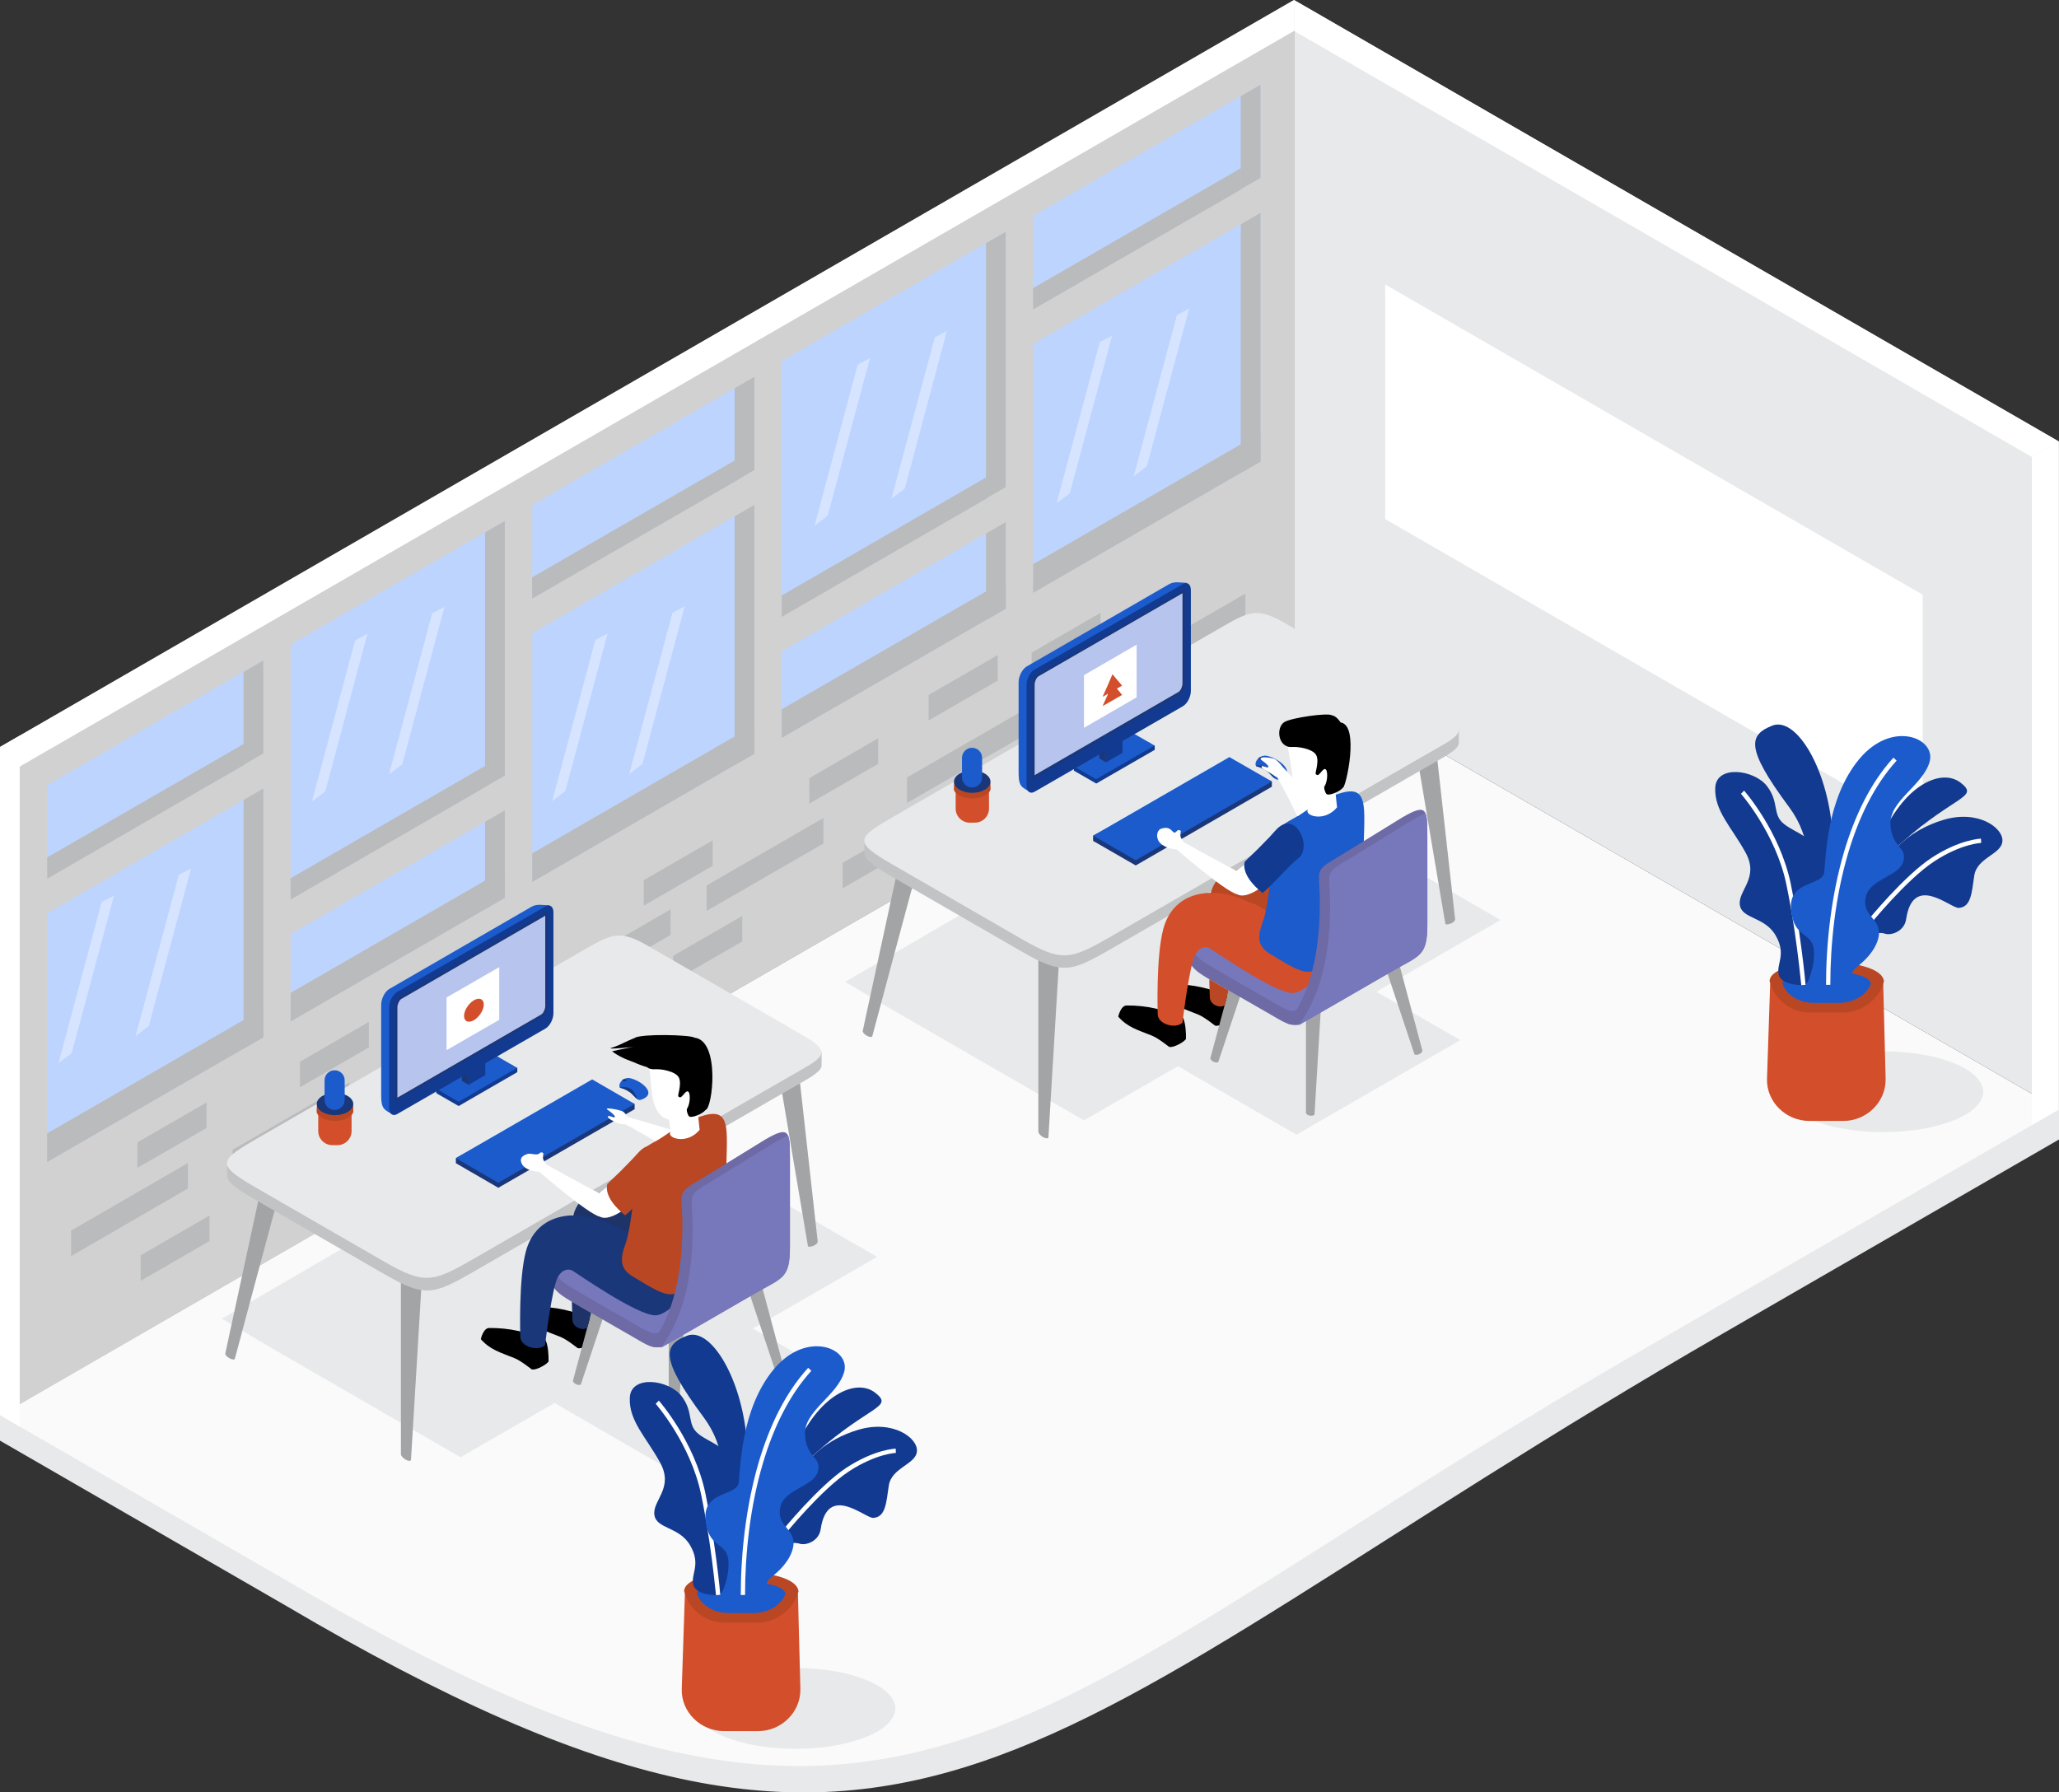 <?xml version="1.0" encoding="utf-8"?>
<!-- Generator: Adobe Illustrator 25.0.0, SVG Export Plug-In . SVG Version: 6.00 Build 0)  -->
<svg version="1.1" id="Layer_1" xmlns="http://www.w3.org/2000/svg" xmlns:xlink="http://www.w3.org/1999/xlink" x="0px" y="0px"
	 viewBox="0 0 1105.7 962.5" style="enable-background:new 0 0 1105.7 962.5;" xml:space="preserve">
<rect x="0" y="0" width="1105.7" height="962.5" fill="#333333" stroke="none"/>
<g>
	<g>
		<path style="fill-rule:evenodd;clip-rule:evenodd;fill:#E8E9EA;" d="M1105.7,595.8l-226.1-90.4L0,760l0,13.7l154.3,89.1
			c341,200.9,393.5,71.2,771.2-146.8l180.3-104.1V595.8z"/>
		<path style="fill-rule:evenodd;clip-rule:evenodd;fill:#FAFAFA;" d="M1100.1,592.6L695,358.7L0,760l168.9,97.5
			c319.5,184.5,376.7,61.7,710.6-131.1l226.1-130.5L1100.1,592.6z"/>
	</g>
	<g>
		<polygon style="fill-rule:evenodd;clip-rule:evenodd;fill:#D1D1D1;" points="694.9,0 0,401.2 1.2,759.6 694.9,358.8 		"/>
		<g>
			<polygon style="fill-rule:evenodd;clip-rule:evenodd;fill:#E8E9EA;" points="694.9,0 694.9,358.8 695,358.7 1100.1,592.6 
				1105.6,595.8 1105.6,237.1 694.9,0 			"/>
			<polygon style="fill-rule:evenodd;clip-rule:evenodd;fill:#FFFFFF;" points="1105.6,595.8 1105.6,237.1 1091.1,245.4 
				1091.1,587.4 1091.1,590 1091.1,604.2 1105.7,595.8 			"/>
			<polygon style="fill-rule:evenodd;clip-rule:evenodd;fill:#FFFFFF;" points="694.9,16.6 1091.1,245.4 1105.6,237.1 694.9,0 
				694.9,0 			"/>
			<polygon style="fill-rule:evenodd;clip-rule:evenodd;fill:#FFFFFF;" points="0,417.8 694.9,16.6 694.9,0 680.5,8.3 0,401.2 			
				"/>
			<polygon style="fill-rule:evenodd;clip-rule:evenodd;fill:#FFFFFF;" points="10.6,766.1 10.6,395.1 0,401.2 0,760 			"/>
			<polygon style="fill-rule:evenodd;clip-rule:evenodd;fill:#BDD4FF;" points="25.3,624.1 676.9,247.9 676.9,45.5 25.3,421.7 			
				"/>
			<rect x="141.4" y="336.5" style="fill-rule:evenodd;clip-rule:evenodd;fill:#D1D1D1;" width="14.7" height="246.6"/>
			<rect x="271.1" y="261.4" style="fill-rule:evenodd;clip-rule:evenodd;fill:#D1D1D1;" width="14.7" height="246.6"/>
			<rect x="405.1" y="185.9" style="fill-rule:evenodd;clip-rule:evenodd;fill:#D1D1D1;" width="14.7" height="246.6"/>
			<rect x="540.1" y="107.9" style="fill-rule:evenodd;clip-rule:evenodd;fill:#D1D1D1;" width="14.7" height="246.6"/>
			<polygon style="fill-rule:evenodd;clip-rule:evenodd;fill:#BABBBC;" points="141.4,557.1 141.4,541.7 25.3,608.7 25.3,624.1 			
				"/>
			<polygon style="fill-rule:evenodd;clip-rule:evenodd;fill:#BABBBC;" points="156.1,533.2 156.1,548.6 271.1,482.2 271.1,466.8 
							"/>
			<polygon style="fill-rule:evenodd;clip-rule:evenodd;fill:#BABBBC;" points="285.8,458.3 285.8,473.7 405.1,404.8 405.1,389.4 
							"/>
			<polygon style="fill-rule:evenodd;clip-rule:evenodd;fill:#BABBBC;" points="419.8,380.9 419.8,396.3 540.1,326.9 540.1,311.5 
							"/>
			<polygon style="fill-rule:evenodd;clip-rule:evenodd;fill:#BABBBC;" points="554.8,303 554.8,318.4 676.9,247.9 676.9,232.5 			
				"/>
			<polygon style="fill-rule:evenodd;clip-rule:evenodd;fill:#BABBBC;" points="130.8,563.2 130.8,360.9 141.4,354.7 141.4,557.1 
							"/>
			<polygon style="fill-rule:evenodd;clip-rule:evenodd;fill:#BABBBC;" points="260.5,488.2 260.5,285.9 271.1,279.8 271.1,482.1 
							"/>
			<polygon style="fill-rule:evenodd;clip-rule:evenodd;fill:#BABBBC;" points="394.5,410.9 394.5,208.5 405.1,202.4 405.1,404.8 
							"/>
			<polygon style="fill-rule:evenodd;clip-rule:evenodd;fill:#BABBBC;" points="529.5,333 529.5,130.6 540.1,124.5 540.1,326.9 			
				"/>
			<polygon style="fill-rule:evenodd;clip-rule:evenodd;fill:#BABBBC;" points="666.3,254 666.3,51.6 676.9,45.5 676.9,247.9 			"/>
			<g>
				<polygon style="fill-rule:evenodd;clip-rule:evenodd;fill:#D1D1D1;" points="20.8,474.3 149.3,400.1 149.3,418.9 21.6,492.7 
									"/>
				<polygon style="fill-rule:evenodd;clip-rule:evenodd;fill:#BABBBC;" points="25.3,460.5 131.1,399.4 131.1,410.8 25.4,471.9 
									"/>
			</g>
			<g>
				<polygon style="fill-rule:evenodd;clip-rule:evenodd;fill:#D1D1D1;" points="281.3,323.9 409.7,249.8 409.7,268.5 282,342.3 
									"/>
				<polygon style="fill-rule:evenodd;clip-rule:evenodd;fill:#BABBBC;" points="285.7,310.1 396.8,246 396.8,257.4 285.8,321.5 
									"/>
			</g>
			<g>
				<polygon style="fill-rule:evenodd;clip-rule:evenodd;fill:#D1D1D1;" points="550.9,168.3 679.4,94.1 679.4,112.9 551.6,186.6 
									"/>
				<polygon style="fill-rule:evenodd;clip-rule:evenodd;fill:#BABBBC;" points="554.7,154.8 666.4,90.3 666.4,101.8 554.8,166.2 
									"/>
			</g>
			<g>
				<polygon style="fill-rule:evenodd;clip-rule:evenodd;fill:#D1D1D1;" points="151.6,485.5 280,411.4 280,430.1 152.3,503.9 				
					"/>
				<polygon style="fill-rule:evenodd;clip-rule:evenodd;fill:#BABBBC;" points="156,471.7 261.8,410.6 261.8,422 156.1,483.1 				
					"/>
			</g>
			<g>
				<polygon style="fill-rule:evenodd;clip-rule:evenodd;fill:#D1D1D1;" points="415.4,333.6 543.9,259.4 543.9,278.2 416.1,352 
									"/>
				<polygon style="fill-rule:evenodd;clip-rule:evenodd;fill:#BABBBC;" points="419.8,319.8 530.2,256 530.2,267.5 419.8,331.3 
									"/>
			</g>
			<g>
				<polygon style="fill-rule:evenodd;clip-rule:evenodd;fill:#D6E4FF;" points="54.6,484.4 31.4,571 38.5,565.6 61.2,481 				"/>
				<polygon style="fill-rule:evenodd;clip-rule:evenodd;fill:#D6E4FF;" points="96,469.9 72.8,556.5 79.9,551 102.6,466.4 				"/>
				<polygon style="fill-rule:evenodd;clip-rule:evenodd;fill:#D6E4FF;" points="190.7,343.9 167.5,430.5 174.7,425 197.3,340.4 
									"/>
				<polygon style="fill-rule:evenodd;clip-rule:evenodd;fill:#D6E4FF;" points="232.1,329.3 208.9,415.9 216,410.5 238.7,325.9 
									"/>
				<polygon style="fill-rule:evenodd;clip-rule:evenodd;fill:#D6E4FF;" points="319.7,343.7 296.5,430.3 303.6,424.8 326.3,340.2 
									"/>
				<polygon style="fill-rule:evenodd;clip-rule:evenodd;fill:#D6E4FF;" points="361.1,329.1 337.9,415.7 345,410.3 367.7,325.6 
									"/>
				<polygon style="fill-rule:evenodd;clip-rule:evenodd;fill:#D6E4FF;" points="460.6,195.8 437.4,282.4 444.5,276.9 467.2,192.3 
									"/>
				<polygon style="fill-rule:evenodd;clip-rule:evenodd;fill:#D6E4FF;" points="502,181.2 478.7,267.8 485.9,262.4 508.5,177.7 
									"/>
				<polygon style="fill-rule:evenodd;clip-rule:evenodd;fill:#D6E4FF;" points="590.6,183.7 567.4,270.3 574.5,264.9 597.2,180.3 
									"/>
				<polygon style="fill-rule:evenodd;clip-rule:evenodd;fill:#D6E4FF;" points="632,169.2 608.8,255.8 615.9,250.3 638.6,165.7 
									"/>
			</g>
			<polygon style="fill-rule:evenodd;clip-rule:evenodd;fill:#BABBBC;" points="379.5,489.2 442.2,453 442.2,439.3 379.5,475.5 			
				"/>
			<polygon style="fill-rule:evenodd;clip-rule:evenodd;fill:#BABBBC;" points="434.6,431.6 471.6,410.2 471.6,396.5 434.6,417.9 
							"/>
			<polygon style="fill-rule:evenodd;clip-rule:evenodd;fill:#BABBBC;" points="487.1,431.2 549.9,395 549.9,381.3 487.1,417.5 			
				"/>
			<polygon style="fill-rule:evenodd;clip-rule:evenodd;fill:#BABBBC;" points="554,364.2 591,342.8 591,329.1 554,350.5 			"/>
			<polygon style="fill-rule:evenodd;clip-rule:evenodd;fill:#BABBBC;" points="606.1,368.7 668.8,332.5 668.8,318.8 606.1,355 			
				"/>
			<polygon style="fill-rule:evenodd;clip-rule:evenodd;fill:#BABBBC;" points="452.5,477.1 489.5,455.7 489.5,442 452.5,463.4 			
				"/>
			<polygon style="fill-rule:evenodd;clip-rule:evenodd;fill:#BABBBC;" points="297.4,538.3 360.1,502.1 360.1,488.4 297.4,524.6 
							"/>
			<polygon style="fill-rule:evenodd;clip-rule:evenodd;fill:#BABBBC;" points="345.7,486.4 382.7,465 382.7,451.3 345.7,472.7 			
				"/>
			<polygon style="fill-rule:evenodd;clip-rule:evenodd;fill:#BABBBC;" points="361.5,527 398.6,505.6 398.6,491.9 361.5,513.3 			
				"/>
			<polygon style="fill-rule:evenodd;clip-rule:evenodd;fill:#417FF2;" points="213,587.9 275.7,551.7 275.7,538 213,574.3 			"/>
			<polygon style="fill-rule:evenodd;clip-rule:evenodd;fill:#417FF2;" points="256.9,532.6 293.9,511.2 293.9,497.5 256.9,518.9 
							"/>
			<polygon style="fill-rule:evenodd;clip-rule:evenodd;fill:#417FF2;" points="277.4,579.3 314.5,557.9 314.5,544.2 277.4,565.6 
							"/>
			<polygon style="fill-rule:evenodd;clip-rule:evenodd;fill:#BABBBC;" points="161.1,583.9 198.1,562.5 198.1,548.8 161.1,570.2 
							"/>
			<polygon style="fill-rule:evenodd;clip-rule:evenodd;fill:#417FF2;" points="171.3,635.8 208.4,614.4 208.4,600.7 171.3,622.1 
							"/>
			<polygon style="fill-rule:evenodd;clip-rule:evenodd;fill:#BABBBC;" points="124.9,631.2 187.6,595 187.6,581.3 124.9,617.5 			
				"/>
			<polygon style="fill-rule:evenodd;clip-rule:evenodd;fill:#BABBBC;" points="38.2,674.6 100.9,638.3 100.9,624.6 38.2,660.9 			
				"/>
			<polygon style="fill-rule:evenodd;clip-rule:evenodd;fill:#BABBBC;" points="73.8,627.2 110.9,605.8 110.9,592.1 73.8,613.5 			
				"/>
			<polygon style="fill-rule:evenodd;clip-rule:evenodd;fill:#BABBBC;" points="75.5,687.9 112.5,666.5 112.5,652.8 75.5,674.2 			
				"/>
			<polygon style="fill-rule:evenodd;clip-rule:evenodd;fill:#FFFFFF;" points="1032.5,319.4 743.9,152.8 743.9,278.8 1032.5,445.4 
							"/>
			<polygon style="fill-rule:evenodd;clip-rule:evenodd;fill:#BABBBC;" points="498.7,386.9 535.8,365.5 535.8,351.8 498.7,373.2 
							"/>
		</g>
	</g>
	<path style="fill-rule:evenodd;clip-rule:evenodd;fill:#E8E9EA;" d="M1011.4,608c29.5,0,53.6-9.7,53.6-21.7
		c0-11.9-24.1-21.7-53.6-21.7c-29.5,0-53.6,9.7-53.6,21.7C957.8,598.3,981.8,608,1011.4,608z"/>
	<g>
		<path style="fill-rule:evenodd;clip-rule:evenodd;fill:#D34E2A;" d="M950.6,528.2h60.7l1.3,51.1c0.3,12.5-10.2,22.7-22.7,22.7
			h-18.3c-12.5,0-23.1-10.2-22.7-22.7L950.6,528.2z"/>
		<path style="fill-rule:evenodd;clip-rule:evenodd;fill:#BA4723;" d="M950.3,527c-0.1-13.1,59.8-14.3,61.4,0
			c-2.4,9.6-11.8,16.8-22.1,16.8h-17.8C961.4,543.7,952.7,536.6,950.3,527z"/>
		<path style="fill-rule:evenodd;clip-rule:evenodd;fill:#113A90;" d="M1015.2,482c0,0-22.1-4.5,6.4-29.8
			c28.6-25.3,41.5-23.9,31.2-31.9c-10.3-7.9-30.8,1.1-43.3,31.3C997,481.9,1007.3,487.7,1015.2,482z"/>
		<path style="fill-rule:evenodd;clip-rule:evenodd;fill:#113A90;" d="M959.5,507.9c0,0,25.5-41.9,1.3-74.4
			c-24.2-32.5-21.2-38.9-9.1-43.8c12.1-4.8,28.2,20.1,31.9,52.6C987.4,474.9,965.5,515.6,959.5,507.9z"/>
		<path style="fill-rule:evenodd;clip-rule:evenodd;fill:#113A90;" d="M1016.9,457.2c0,0,8.1-11.3,26.8-16.9
			c18.7-5.6,32.2,4.4,31.6,11.5c-0.5,7.1-13.6,8.7-15.1,18.4c-1.4,9.7-1.8,16.9-8.3,17.4c-4.4,0.3-24.6-18.9-28.3,6.1
			c-1,6.6-8.1,8.9-11.5,7.7c-3.4-1.2-15.2,0.8-15.2,0.8s-6.4-24.1,3-34.1C1009.4,457.9,1016.9,457.2,1016.9,457.2z"/>
		<path style="fill-rule:evenodd;clip-rule:evenodd;fill:#1B5BCC;" d="M957.2,528.2c-0.1-8.1,46.3-8.9,47.5,0
			c-1.9,5.9-9.1,10.4-17.1,10.4h-13.8C965.8,538.6,959.1,534.1,957.2,528.2z"/>
		<path style="fill-rule:evenodd;clip-rule:evenodd;fill:#113A90;" d="M969.2,529.1c0,0-12.1,0.5-13.9-5.3
			c-1.8-5.8,4.3-10.9-1.7-21.3c-5.9-10.4-18.3-8.8-19.3-16.6c-1-7.8,10.6-14.3,3.1-28c-7.5-13.7-16.8-22.3-16.3-34.8
			c0.5-12.5,21-9.8,27.8-0.9c6.8,8.9,2.6,15.2,9.2,20.4c6.6,5.1,16,6.8,17.4,16C976.9,467.8,985.6,513.2,969.2,529.1z"/>
		<path style="fill-rule:evenodd;clip-rule:evenodd;fill:#FFFFFF;" d="M936.6,424.6c0.1,0.1,19.1,21.7,25,49.8
			c1.8,8.8,3.3,17.7,4.5,25.8c1.9,12.9,3.1,23.8,3.5,28.7l-2.3,0.2c-0.5-4.8-1.6-15.6-3.5-28.5c-1.2-8.1-2.7-16.9-4.5-25.6
			c-5.7-27.4-24.4-48.7-24.4-48.7L936.6,424.6z"/>
		<path style="fill-rule:evenodd;clip-rule:evenodd;fill:#FFFFFF;" d="M1002.7,494.7c0.1-0.1,19.6-24.2,34.7-34.1
			c15.2-9.9,26.3-10.2,26.4-10.2l0.1,2.3c0,0-10.5,0.3-25.2,9.9c-14.8,9.7-34.1,33.5-34.2,33.6L1002.7,494.7z"/>
		<path style="fill-rule:evenodd;clip-rule:evenodd;fill:#1B5BCC;" d="M970,528.9c0,0,5-9.4,4-19c-1.1-9.6-10.8-5.8-12.2-21.5
			c-1.4-15.7,16.8-12.4,17.8-19.9c0.9-7.5,1.1-39.5,18.8-60.8c17.7-21.3,41.5-11.3,37.8,1.5c-3.7,12.8-21.8,20.9-21,33.7
			c0.8,12.8,9.1,11.7,6.9,19.7c-2.1,8-17.5,9.3-20,18.6c-2.4,9.3,5.3,11.5,6.7,17.5c1.4,6-3.4,13.5-8.7,18.1
			c-5.3,4.6-6.3,4.9-4.7,8.4c1.6,3.5,1.9,3.7,1.9,3.7L970,528.9z"/>
		<path style="fill-rule:evenodd;clip-rule:evenodd;fill:#FFFFFF;" d="M1018.5,408.5c-12,13.2-20.4,30.7-26,49.6
			c-7,23.5-9.6,49.1-9.6,70.8h-2.3c0-21.9,2.7-47.7,9.7-71.5c5.7-19.2,14.2-37.1,26.5-50.5L1018.5,408.5z"/>
	</g>
	<polygon style="fill-rule:evenodd;clip-rule:evenodd;fill:#E8E9EA;" points="480.4,543 582.1,601.7 632.6,572.6 696.2,609.4 
		784.2,558.6 739.1,532.6 805.8,494.1 657.8,408.6 453.9,527.3 	"/>
	<g>
		<g>
			<polygon style="fill-rule:evenodd;clip-rule:evenodd;fill:#417FF2;" points="565.4,421.2 602.4,399.8 602.4,386.1 565.4,407.5 
							"/>
			<g>
				<path style="fill-rule:evenodd;clip-rule:evenodd;fill:#A3A4A5;" d="M760.8,405c5.1,30.4,10.2,60.8,15.4,91.3
					c0.9,0.6,5.2-0.6,5.2-2.7l-12.4-111.3L760.8,405z"/>
				<path style="fill-rule:evenodd;clip-rule:evenodd;fill:#A3A4A5;" d="M468.4,556.6c-0.9,1.2-5.4-1.3-5.1-3l19.5-90.2l9.8,3
					C484.5,496.5,476.4,526.6,468.4,556.6z"/>
				<path style="fill-rule:evenodd;clip-rule:evenodd;fill:#A3A4A5;" d="M557.6,506.7c0,33.7,0,67.5,0,101.2c0.4,2,4.3,4.3,5.4,3.1
					l5.9-98.2l-7.2-4.3L557.6,506.7z"/>
				<path style="fill-rule:evenodd;clip-rule:evenodd;fill:#C2C3C4;" d="M481,444.6l176.8-102.1c13.7-7.9,18.3-9.2,32.3-1.1l84,48.5
					c1.5,0.9,2.8,1.7,4,2.5l5.3-0.8v6.8c0.1,0.6-0.1,1-0.2,1.6c-1.3,3.3-7.7,6.5-17.1,11.9L597,509.4c-22.2,12.8-26.5,14.3-48.9,1.3
					l-68.8-39.7c-9.3-5.4-14.2-8.8-15-11.9h0v0c-0.3-1.2,0-6,0-7.6h5.4C472.4,449.6,476.2,447.4,481,444.6z"/>
				<path style="fill-rule:evenodd;clip-rule:evenodd;fill:#E8E9EA;" d="M481,437.9l176.8-102.1c13.7-7.9,18.3-9.2,32.3-1.1l84,48.5
					c16.5,9.5,9.3,11.9-8.1,21.9L597,502.7c-22.2,12.8-26.5,14.3-48.9,1.3l-68.8-39.7C458,452,459.7,450.1,481,437.9z"/>
			</g>
			<g>
				<polygon style="fill-rule:evenodd;clip-rule:evenodd;fill:#1A377A;" points="587,448.8 660.2,409.3 683,419.7 683,422.5 
					609.9,464.8 587,451.6 				"/>
				<polygon style="fill-rule:evenodd;clip-rule:evenodd;fill:#1B5BCC;" points="588.8,447.8 660.2,406.6 683,419.7 609.9,462 
					587,448.8 				"/>
			</g>
			<g>
				<path style="fill-rule:evenodd;clip-rule:evenodd;" d="M660,535.2c1.4,3.1,1.6,7.7,1.6,11.2c-0.1,1.2-6.6,5.2-9.1,4.4
					c-0.2-0.1-5.7-4.6-9.2-6c-7.4-3-13-4.4-18.1-10.2c0,0,1.3-6,4.5-6C640.6,528.5,650.4,530.9,660,535.2z"/>
			</g>
			<path style="fill-rule:evenodd;clip-rule:evenodd;fill:#BA4723;" d="M694.2,480.5c-8-11.9-38.3-22.6-44-1
				c-1.4,5.1-4.9,19.9-5.7,29.6l15.9,10.1c1.6-9.7,3.2-18.2,4.5-20.4c3.2-5.6,17.4,2.6,17.4,2.6S679.5,485.1,694.2,480.5z"/>
			<g>
				<path style="fill-rule:evenodd;clip-rule:evenodd;" d="M635.3,546.6c1.4,3.1,1.6,7.7,1.6,11.2c-0.1,1.2-6.6,5.2-9.1,4.4
					c-0.2-0.1-5.7-4.6-9.2-6c-7.4-3-13-4.4-18.1-10.2c0,0,1.3-6,4.5-6C615.9,539.9,625.7,542.3,635.3,546.6z"/>
			</g>
			<path style="fill-rule:evenodd;clip-rule:evenodd;fill:#A3A4A5;" d="M671.5,488.1c-7.4,27.8-14,52.4-21.5,80.1
				c-0.1,1.7,3,2.9,4.2,2.2l26.5-79.5l-7.3,5.8L671.5,488.1z"/>
			<path style="fill-rule:evenodd;clip-rule:evenodd;fill:#A3A4A5;" d="M741.1,479.3c7.4,27.8,15.3,57.1,22.7,84.8
				c0.1,1.7-3,2.9-4.2,2.2l-26.5-79.5l5-5.1L741.1,479.3z"/>
			<path style="fill-rule:evenodd;clip-rule:evenodd;fill:#A3A4A5;" d="M701.3,509.8c0,28.7,0,59.1,0,87.8c0.3,1.7,3.7,2.1,4.6,1
				l5-83.6l-6.1-3.7L701.3,509.8z"/>
			<path style="fill-rule:evenodd;clip-rule:evenodd;fill:#6D6AA5;" d="M681.7,544.5L657,530.3c-17.2-9.9-25.7-13.5-7.5-24
				l66.4-38.3l-1.1,32.8l-6.3,5.5c-0.5,8.8-2,20.6-5.6,31C696.8,554.6,694.5,551.9,681.7,544.5z"/>
			<path style="fill-rule:evenodd;clip-rule:evenodd;fill:#7777BC;" d="M641.5,512c1.6-1.7,4.3-3.6,8-5.8l66.4-38.3l-0.9,27.3
				l-5.1,4.4c-0.1,1.8-0.3,3.7-0.5,5.7l-1,0.9c-0.3,5.1-0.9,11.2-2.1,17.4c-0.6,2.4-1.3,4.7-2.1,7c-6.1,17.4-8.4,14.7-21.2,7.3
				l-24.7-14.2C649.9,518.8,643.5,515.4,641.5,512z"/>
			<path style="fill-rule:evenodd;clip-rule:evenodd;fill:#D34E2A;" d="M721.1,508c0,0-17.1,25.3-26.9,25.3
				c-9.8,0-41.7-22.3-44.8-24.2c-3.2-1.8,4.5-15.3,6.8-19.2c2.3-3.9,9.3-9.4,20.1-3.1C687.1,493,703.4,503.5,721.1,508z"/>
			<path style="fill-rule:evenodd;clip-rule:evenodd;fill:#D34E2A;" d="M670.5,484.4c-17.3-8.6-40-7.1-45.8,14.5
				c-4,14.8-3,45.8-3,45.8c0.1,5.6,9.9,8,13.3,4.5c0,0,3.7-31,6.9-36.6c3.2-5.6,7.4-3.6,7.4-3.6S655.8,489,670.5,484.4z"/>
			<path style="fill-rule:evenodd;clip-rule:evenodd;fill:#FFFFFF;" d="M668.7,464c0,0-4,3.4-4.8,3.5c-0.8,0.1-27.7-15-28.1-15.1
				l0,0c0,0-1.8-2.2-1.9-3.4c-0.1-1.3,0.2-2.1,0.2-2.5c0-0.5-1.2-1.2-2.1-0.2c-2.6,3.1-2-3.5-8.6-1.2c-1.1,0.4-2.7,2.4-1.7,5.5
				c1,3.3,5.6,5.3,10.2,5.6c0,0,26,22.6,32.5,24.1c4.4,2.5,12.1-3.2,12.1-3.2S670.4,473.2,668.7,464z"/>
			<path style="fill-rule:evenodd;clip-rule:evenodd;fill:#1B5BCC;" d="M684.1,454.7c-1,12.4-3.3,33-5.7,39.5
				c-3.1,8.6-3.7,13.9,4.3,18.5c8,4.6,17.5,11.6,23,8.4c1-0.6,19.4-3,20.6-6.7c4.1-12.8,5.8-46.5,6.3-70.7
				c0.4-17.4-1.1-23.6-21-14.5c-7.6,3.5-11.8,7.7-18.3,11.1C684.9,444.8,684.6,448.4,684.1,454.7z"/>
			<path style="fill-rule:evenodd;clip-rule:evenodd;fill:#113A90;" d="M681.8,449.5c-4.8,5-7.2,7.4-13.4,13.3
				c-1.5,6.4,4.8,13,9.6,16.8c6.9-5.8,12.1-12.8,19-18.5c7-5.1,1-20.8-7.1-18.6C686.6,443.5,684.7,446.4,681.8,449.5z"/>
			<g>
				<path style="fill-rule:evenodd;clip-rule:evenodd;fill:#6D6AA5;" d="M766.5,496.4v-46.3c0-15.6,0-18.9-13.3-11.2l-35.4,21.8
					c-11.9,6.9-9.4,6.6-9.1,20.6c0.4,21.3-2.3,43-12,60.4c-0.8,1.4-3.2,2.3-8.4-0.8c-1.4-0.8,4.2,7.5,3.2,8.8c2.4,1,4.6,0.9,6.3,0.6
					c18.6-10.7,31.3-18,49.9-28.8C762.6,513,766.5,513.5,766.5,496.4z"/>
				<path style="fill-rule:evenodd;clip-rule:evenodd;fill:#7777BC;" d="M766.5,496.4v-46.3c0-6.6,0-11.1-1-13.3
					c-1.7,0.6-4,1.8-6.8,3.4L723.3,462c-11.9,6.9-9.4,6.6-9.1,20.6c0.5,24.4-3.2,49.5-16.7,67.8l0.4-0.1
					c18.6-10.7,31.3-18,49.9-28.8C762.6,513,766.5,513.5,766.5,496.4z"/>
			</g>
			<path style="fill-rule:evenodd;clip-rule:evenodd;fill:#BA4723;" d="M649.7,536c0.5,3.8,5.6,5.7,8,3.8l2.1-7.9l-10.4-6
				C649.4,529.2,649.6,532.6,649.7,536z"/>
			<g>
				<path style="fill-rule:evenodd;clip-rule:evenodd;fill:#1B5BCC;" d="M674.5,411.4c0.2,0.3,1.2,0,4.7,2c2.1,1.2,3,2.5,4.2,3.7
					c1.9,1.8,2.6,2.1,5.3,0.7c6.7-3.5-1.7-10.3-8-11.8C676.2,404.9,673.3,409.5,674.5,411.4z"/>
				<path style="fill-rule:evenodd;clip-rule:evenodd;fill:#1A377A;" d="M674.5,411.4c0.2,0.3,1.2,0,4.7,2c2.9,1.7,4,3.9,5.5,4.7
					c-2.3-6.4-5-7.3-10.2-6.9C674.5,411.3,674.5,411.4,674.5,411.4z"/>
				<path style="fill-rule:evenodd;clip-rule:evenodd;fill:#1A377A;" d="M677.1,407.9c0.7,0,1.2-0.3,1.2-0.6c0-0.3-0.5-0.6-1.2-0.6
					c-0.7,0-1.2,0.3-1.2,0.6C675.9,407.6,676.5,407.9,677.1,407.9z"/>
			</g>
			<g>
				<g>
					<path style="fill-rule:evenodd;clip-rule:evenodd;fill:#113A90;" d="M608.1,396.2l-0.9-0.8l10.1,3.5l2,1.5l0.8-0.1v2.4
						l-31.4,18.1l-12-6.9v-2.4c0,0,4.4-0.1,4.5-0.6c0-0.2-0.4-0.7-1-1.1l9.3-3.3L608.1,396.2z"/>
					<polygon style="fill-rule:evenodd;clip-rule:evenodd;fill:#1B5BCC;" points="608,393.5 620,400.4 588.6,418.5 576.6,411.6 
											"/>
					<g>
						<polygon style="fill-rule:evenodd;clip-rule:evenodd;fill:#113A90;" points="593.9,409.4 602.8,404.3 602.8,390.8 
							593.9,395.9 						"/>
						<polygon style="fill-rule:evenodd;clip-rule:evenodd;fill:#1A377A;" points="590.3,407.3 590.3,394.6 593.9,396.7 
							593.9,409.4 						"/>
					</g>
				</g>
				<g>
					<path style="fill-rule:evenodd;clip-rule:evenodd;fill:#1B5BCC;" d="M551.4,357.9l76.3-44.1c3-1.7,5.8-0.9,9.2-0.8
						c2.4,0.1-2.6,6.5-2.6,6.5l0.9,49.9c0.1,3.1-1.9,6.8-4.3,8.2c-25.4,14.6-50.8,29.3-76.1,44l3.8-1.6c-1-0.6-4.7,5.8-5.7,5.2
						c-0.7-0.4-1.5-0.9-2.2-1.3c-2.6-1.6-3.7-2.7-3.7-8.9v-48.8C547.1,363,549,359.3,551.4,357.9z"/>
					<path style="fill-rule:evenodd;clip-rule:evenodd;fill:#113A90;" d="M555.6,359.6l79.6-45.9c2.4-1.4,4.3,0.1,4.3,3.2v54.2
						c0,3.1-1.9,6.8-4.3,8.2l-79.6,45.9c-2.4,1.4-4.3-0.1-4.3-3.2v-54.2C551.3,364.6,553.2,360.9,555.6,359.6z"/>
					<path style="fill-rule:evenodd;clip-rule:evenodd;fill:#1A377A;" d="M554.4,418.5l79.2-45.7c1.6-0.9,2.7-3.7,2.7-5.5v-50.4
						c0-0.1,0-0.2,0-0.3l-79.2,45.7c-1.6,0.9-2.7,3.7-2.7,5.5v50.4C554.4,418.2,554.4,418.3,554.4,418.5z"/>
					<path style="fill-rule:evenodd;clip-rule:evenodd;fill:#B6C4EE;" d="M555.6,416.3l77.3-44.7c1.2-0.7,2.1-3.1,2.1-4.4v-48.6
						l-77.3,44.6c-1.2,0.7-2.1,3.1-2.1,4.4V416.3z"/>
				</g>
			</g>
			<g>
				<g>
					<path style="fill-rule:evenodd;clip-rule:evenodd;fill:#D34E2A;" d="M520.7,414.3h2.9c4.1,0,7.5,3.4,7.5,7.5v12.5
						c0,4.1-3.4,7.5-7.5,7.5h-2.9c-4.1,0-7.5-3.4-7.5-7.5v-12.5C513.1,417.7,516.5,414.3,520.7,414.3z"/>
					<path style="fill-rule:evenodd;clip-rule:evenodd;fill:#BA4723;" d="M531.7,420.1c0.1,0.6,0.2,1.2,0.2,1.8
						c0,1.6,0.3,2.4-0.8,3.6c-1.8,2-5.2,3.3-9,3.3c-3.9,0-7.3-1.3-9.1-3.3c-1.1-1.2-0.7-2-0.7-3.6c0-0.6,0.1-1.2,0.2-1.8
						c1.5-2.4,5.2-4,9.6-4C526.5,416.1,530.2,417.8,531.7,420.1z"/>
					<path style="fill-rule:evenodd;clip-rule:evenodd;fill:#1A377A;" d="M522.1,425.8c5.4,0,9.8-2.7,9.8-6c0-3.3-4.4-6-9.8-6
						c-5.4,0-9.8,2.7-9.8,6C512.3,423.1,516.7,425.8,522.1,425.8z"/>
					<path style="fill-rule:evenodd;clip-rule:evenodd;fill:#1B5BCC;" d="M522,401.6L522,401.6c3,0,5.4,2.4,5.4,5.4v10.5
						c0,3-2.4,5.4-5.4,5.4h0c-3,0-5.4-2.4-5.4-5.4v-10.5C516.6,404.1,519,401.6,522,401.6z"/>
				</g>
			</g>
			<path style="fill-rule:evenodd;clip-rule:evenodd;fill:#FFFFFF;" d="M684.4,407.6c1.5,0.5,4.5,4.4,4.5,4.4l15.5,16.7l9.6,0
				l-11.6,5.9l-5.6,3.8c0,0-10.4-21-11.2-21.1c-0.8-0.1-1.5-1.1-4.7-2.8c-3.2-1.7-3.6-2.2-3.4-2.9c0.2-0.7,2.8,0.8,3.5,0.5
				c0.6-0.3-0.4-1.7-3.3-3.7C674.6,406.3,681.3,406.4,684.4,407.6z"/>
			<g>
				<path style="fill-rule:evenodd;clip-rule:evenodd;fill:#FFFFFF;" d="M717.2,425.9l0.8,7.7c-6.3,7.5-15.5,4.9-15.9,2.3
					c0.4-3.4-0.9-7.3-0.5-10.8C706.9,425.4,712,425.6,717.2,425.9z"/>
				<g>
					<path style="fill-rule:evenodd;clip-rule:evenodd;fill:#FFFFFF;" d="M696.5,426.4c-2.6-1.8-3-22-6.5-29.9
						c0.1-2.9,20.7-6.4,25.9,0.1c5.2,6.6,5.6,23.6,1.3,29.3C715.8,427.9,702.8,430.8,696.5,426.4z"/>
					<path style="fill-rule:evenodd;clip-rule:evenodd;" d="M689.7,400c-3.7-2.8-3.6-9.9,0-12.2c3.6-2.3,23.6-5.2,25.6-3.6
						c2.5,0.3,4.6,3.8,4.6,3.8c10.3,1.4,2.9,34.7,1.3,35c-1.7,2.2-7.7,4.6-8.9,3.4c-0.6-0.6-1.6-3.3-1-4.2c1.8-2.7,1.9-9.1,0.2-9.2
						c-0.6,0-1.3,0.7-2.1,1.7c-1.5,1.8-1.9,1.7-2.5,1.3c-0.5-0.3-0.6-0.3,0.1-3.4c0.5-2.5,0.8-5.2-0.2-7.1c-1-1.8-3.6-2.9-6.2-3.6
						C693.6,400.2,692.8,402.3,689.7,400z"/>
				</g>
			</g>
		</g>
		<g>
			<polygon style="fill-rule:evenodd;clip-rule:evenodd;fill:#FFFFFF;" points="582.1,362.6 610.4,346.2 610.4,374.5 582.1,390.9 
							"/>
		</g>
		<polygon style="fill-rule:evenodd;clip-rule:evenodd;fill:#D34E2A;" points="597.4,362.1 600,365.2 602.6,368.2 599.8,369.8 
			600,370.1 602.6,373.2 597.4,376.2 592.1,379.2 594.8,373.2 595,372.6 592.1,374.2 594.8,368.2 		"/>
	</g>
	<polygon style="fill-rule:evenodd;clip-rule:evenodd;fill:#E8E9EA;" points="145.7,723.9 247.3,782.6 297.8,753.5 361.4,790.3 
		449.4,739.5 404.3,713.5 471,675 323,589.5 119.1,708.2 	"/>
	<g>
		<g>
			<g>
				<g>
					<path style="fill-rule:evenodd;clip-rule:evenodd;fill:#A3A4A5;" d="M418.5,578.1c5.1,30.4,10.2,60.8,15.4,91.3
						c0.9,0.6,5.2-0.6,5.2-2.7l-12.4-111.3L418.5,578.1z"/>
					<path style="fill-rule:evenodd;clip-rule:evenodd;fill:#A3A4A5;" d="M126.1,729.8c-0.9,1.2-5.4-1.3-5.1-3l19.5-90.2l9.8,3
						C142.2,669.7,134.1,699.7,126.1,729.8z"/>
					<path style="fill-rule:evenodd;clip-rule:evenodd;fill:#A3A4A5;" d="M215.3,679.9c0,33.7,0,67.5,0,101.2c0.4,2,4.3,4.3,5.4,3.1
						l5.9-98.2l-7.2-4.3L215.3,679.9z"/>
					<path style="fill-rule:evenodd;clip-rule:evenodd;fill:#C2C3C4;" d="M138.8,617.8l176.8-102.1c13.7-7.9,18.3-9.2,32.3-1.1
						l84,48.5c1.5,0.9,2.8,1.7,4,2.5l5.3-0.8v6.8c0.1,0.6-0.1,1-0.2,1.6c-1.3,3.3-7.7,6.5-17.1,11.9l-169.1,97.6
						c-22.2,12.8-26.5,14.3-48.9,1.3l-68.8-39.7c-9.3-5.4-14.2-8.8-15-11.9h0v0c-0.3-1.2,0-6,0-7.6h5.4
						C130.2,622.8,134,620.5,138.8,617.8z"/>
					<path style="fill-rule:evenodd;clip-rule:evenodd;fill:#E8E9EA;" d="M138.8,611L315.5,509c13.7-7.9,18.3-9.2,32.3-1.1l84,48.5
						c16.5,9.5,9.3,11.9-8.1,21.9l-169.1,97.6c-22.2,12.8-26.5,14.3-48.9,1.3l-68.8-39.7C115.7,625.2,117.5,623.3,138.8,611z"/>
				</g>
				<g>
					<polygon style="fill-rule:evenodd;clip-rule:evenodd;fill:#1A377A;" points="244.8,622 318,582.5 340.8,592.9 340.8,595.7 
						267.6,637.9 244.8,624.7 					"/>
					<polygon style="fill-rule:evenodd;clip-rule:evenodd;fill:#1B5BCC;" points="246.6,620.9 318,579.7 340.8,592.9 267.6,635.2 
						244.8,622 					"/>
				</g>
				<g>
					<g>
						<path style="fill-rule:evenodd;clip-rule:evenodd;" d="M317.7,708.4c1.4,3.1,1.6,7.7,1.6,11.2c-0.1,1.2-6.6,5.2-9.1,4.4
							c-0.2-0.1-5.7-4.6-9.2-6c-7.4-3-13-4.4-18.1-10.2c0,0,1.3-6,4.5-6C298.3,701.7,308.2,704,317.7,708.4z"/>
					</g>
					<path style="fill-rule:evenodd;clip-rule:evenodd;fill:#1E3368;" d="M351.9,653.6c-8-11.9-38.3-22.6-44-1
						c-1.4,5.1-4.9,19.9-5.7,29.6l15.9,10.1c1.6-9.7,3.2-18.2,4.5-20.4c3.2-5.6,17.4,2.6,17.4,2.6S337.2,658.2,351.9,653.6z"/>
					<g>
						<path style="fill-rule:evenodd;clip-rule:evenodd;" d="M293,719.8c1.4,3.1,1.6,7.7,1.6,11.2c-0.1,1.2-6.6,5.2-9.1,4.4
							c-0.2-0.1-5.7-4.6-9.2-6c-7.4-3-13-4.4-18.1-10.2c0,0,1.3-6,4.5-6C273.6,713.1,283.5,715.4,293,719.8z"/>
					</g>
					<path style="fill-rule:evenodd;clip-rule:evenodd;fill:#A3A4A5;" d="M329.2,661.3c-7.4,27.8-14,52.4-21.5,80.1
						c-0.1,1.7,3,2.9,4.2,2.2l26.5-79.5l-7.3,5.8L329.2,661.3z"/>
					<path style="fill-rule:evenodd;clip-rule:evenodd;fill:#A3A4A5;" d="M398.9,652.4c7.4,27.8,15.3,57.1,22.7,84.8
						c0.1,1.7-3,2.9-4.2,2.2L390.9,660l5-5.1L398.9,652.4z"/>
					<path style="fill-rule:evenodd;clip-rule:evenodd;fill:#A3A4A5;" d="M359.1,682.9c0,28.7,0,59.1,0,87.8c0.3,1.7,3.7,2.1,4.6,1
						l5-83.6l-6.1-3.7L359.1,682.9z"/>
					<path style="fill-rule:evenodd;clip-rule:evenodd;fill:#6D6AA5;" d="M339.4,717.7l-24.7-14.2c-17.2-9.9-25.7-13.5-7.5-24
						l66.4-38.3l-1.1,32.8l-6.3,5.5c-0.5,8.8-2,20.6-5.6,31C354.5,727.8,352.2,725.1,339.4,717.7z"/>
					<path style="fill-rule:evenodd;clip-rule:evenodd;fill:#7777BC;" d="M299.2,685.2c1.6-1.7,4.3-3.6,8-5.8l66.4-38.3l-0.9,27.3
						l-5.1,4.4c-0.1,1.8-0.3,3.7-0.5,5.7l-1,0.9c-0.3,5.1-0.9,11.2-2.1,17.4c-0.6,2.4-1.3,4.7-2.1,7c-6.1,17.4-8.4,14.7-21.2,7.3
						l-24.7-14.2C307.6,691.9,301.3,688.6,299.2,685.2z"/>
					<path style="fill-rule:evenodd;clip-rule:evenodd;fill:#1A377A;" d="M378.8,681.1c0,0-17.1,25.3-26.9,25.3
						c-9.8,0-41.7-22.3-44.8-24.2c-3.2-1.8,4.5-15.3,6.8-19.2c2.3-3.9,9.3-9.4,20.1-3.1C344.8,666.2,361.1,676.6,378.8,681.1z"/>
					<path style="fill-rule:evenodd;clip-rule:evenodd;fill:#1A377A;" d="M328.2,657.6c-17.3-8.6-40-7.1-45.8,14.5
						c-4,14.8-3,45.8-3,45.8c0.1,5.6,9.9,8,13.3,4.5c0,0,3.7-31,6.9-36.6c3.2-5.6,7.4-3.6,7.4-3.6S313.5,662.1,328.2,657.6z"/>
					<path style="fill-rule:evenodd;clip-rule:evenodd;fill:#FFFFFF;" d="M326.4,637.1c0,0-4,3.4-4.8,3.5
						c-0.8,0.1-27.7-15-28.1-15.1l0,0c0,0-1.8-2.2-1.9-3.4c-0.1-1.3,0.2-2.1,0.2-2.5c0-0.5-1.2-1.2-2.1-0.2
						c-1.2,1.4-4.7-0.2-6.3,0.3c-1.1,0.4-4.5,1.3-3.5,4.5c1,3.3,5,4.8,9.7,5.1c0,0,26,22.6,32.5,24.1c4.4,2.5,12.1-3.2,12.1-3.2
						S328.2,646.3,326.4,637.1z"/>
					<path style="fill-rule:evenodd;clip-rule:evenodd;fill:#FFFFFF;" d="M328.8,595.5c2.2,0.3,4.3,0.9,5.2,1.2
						c1.5,0.5,2.9,3.1,2.9,3.1l27.1,7.9l-6.2,8.5c0,0-21.3-12.3-22.1-12.4c-0.8-0.1-2.5,0.3-5.8-1.4c-3.2-1.7-3.6-2.2-3.4-2.9
						c0.2-0.7,2.8,0.8,3.5,0.5c0.6-0.3-0.4-1.7-3.3-3.7C324.7,595,326.4,595.2,328.8,595.5z"/>
					<path style="fill-rule:evenodd;clip-rule:evenodd;fill:#BA4723;" d="M341.8,627.8c-1,12.4-3.3,33-5.7,39.6
						c-3.1,8.6-3.7,13.9,4.3,18.5c8,4.6,17.5,11.6,23,8.4c1-0.6,19.4-3,20.6-6.7c4.1-12.8,5.8-46.5,6.3-70.7
						c0.4-17.4-1.1-23.6-21-14.5c-7.6,3.5-11.8,7.7-18.3,11.1C342.7,617.9,342.3,621.6,341.8,627.8z"/>
					<path style="fill-rule:evenodd;clip-rule:evenodd;fill:#FFFFFF;" d="M374.9,599.1l0.8,7.7c-6.3,7.5-15.5,4.9-15.9,2.3
						c0.4-3.4-0.9-7.3-0.5-10.8C364.6,598.5,369.8,598.8,374.9,599.1z"/>
					<path style="fill-rule:evenodd;clip-rule:evenodd;fill:#BA4723;" d="M339.5,622.6c-4.8,5-7.2,7.4-13.4,13.3
						c-1.5,6.4,4.8,13,9.6,16.8c6.9-5.8,12.1-12.8,19-18.5c7-5.1,1-20.8-7.1-18.6C344.3,616.7,342.4,619.6,339.5,622.6z"/>
					<g>
						<path style="fill-rule:evenodd;clip-rule:evenodd;fill:#6D6AA5;" d="M424.2,669.5v-46.3c0-15.6,0-18.9-13.3-11.2l-35.4,21.8
							c-11.9,6.9-9.4,6.6-9.1,20.6c0.4,21.3-2.3,43-12,60.4c-0.8,1.4-3.2,2.3-8.4-0.8c-1.4-0.8,4.2,7.5,3.2,8.8
							c2.4,1,4.6,0.9,6.3,0.6c18.6-10.7,31.3-18,49.9-28.8C420.3,686.1,424.2,686.7,424.2,669.5z"/>
						<path style="fill-rule:evenodd;clip-rule:evenodd;fill:#7777BC;" d="M424.2,669.5v-46.3c0-6.6,0-11.1-1-13.3
							c-1.7,0.6-4,1.8-6.8,3.4l-35.4,21.8c-11.9,6.9-9.4,6.6-9.1,20.6c0.5,24.4-3.2,49.5-16.8,67.8l0.4,0
							c18.6-10.7,31.3-18,49.9-28.8C420.3,686.1,424.2,686.7,424.2,669.5z"/>
					</g>
					<path style="fill-rule:evenodd;clip-rule:evenodd;fill:#FFFFFF;" d="M347.8,569.6c0.1-2.9,20.7-6.4,25.9,0.1
						c5.2,6.6,5.6,23.6,1.3,29.3c-0.9,1.3-7.5,3.1-13.4,2.7C346.9,600.7,351,579.6,347.8,569.6z"/>
					<path style="fill-rule:evenodd;clip-rule:evenodd;" d="M347.4,573.1c-0.2-0.1-10.2-2.8-12.1-6.6c-0.2-0.4,7-2.1,8.2-4.1
						c1.3-2.1-3.3-4.6-2.6-5c3.6-2.3,30-1.7,32.1-0.1c13.8,1.6,9.7,37.9,5.9,38.8c-1.7,2.2-7.7,4.6-8.9,3.4c-0.6-0.6-1.6-3.3-1-4.2
						c1.8-2.7,1.9-9.1,0.2-9.2c-0.6,0-1.3,0.7-2.1,1.7c-1.5,1.8-1.9,1.7-2.5,1.3c-0.5-0.3-0.6-0.3,0.1-3.4c0.5-2.5,0.8-5.2-0.2-7.1
						c-1-1.8-3.6-2.9-6.2-3.6c-5.5-1.4-7.1-0.3-9.1-1C348.6,573.9,348.1,573.6,347.4,573.1z"/>
					<path style="fill-rule:evenodd;clip-rule:evenodd;fill:#1E3368;" d="M307.4,709.2c0.5,3.8,5.6,5.7,8,3.8l2.1-7.9l-10.4-6
						C307.2,702.4,307.3,705.8,307.4,709.2z"/>
				</g>
				<g>
					<path style="fill-rule:evenodd;clip-rule:evenodd;fill:#1B5BCC;" d="M332.9,584.1c0.2,0.3,1.1,0,4.3,1.8
						c1.9,1.1,2.7,2.2,3.9,3.4c1.7,1.7,2.3,1.9,4.8,0.6c6.2-3.2-1.5-9.4-7.3-10.8C334.5,578.1,331.7,582.3,332.9,584.1z"/>
					<path style="fill-rule:evenodd;clip-rule:evenodd;fill:#1A377A;" d="M332.9,584.1c0.2,0.3,1.1,0,4.3,1.8c2.7,1.5,3.7,3.6,5,4.3
						c-2.1-5.9-4.6-6.7-9.4-6.3C332.9,584,332.9,584,332.9,584.1z"/>
					<path style="fill-rule:evenodd;clip-rule:evenodd;fill:#1A377A;" d="M335.3,580.8c0.6,0,1.1-0.2,1.1-0.6c0-0.3-0.5-0.6-1.1-0.6
						c-0.6,0-1.1,0.2-1.1,0.6C334.2,580.6,334.7,580.8,335.3,580.8z"/>
				</g>
				<g>
					<g>
						<path style="fill-rule:evenodd;clip-rule:evenodd;fill:#113A90;" d="M265.8,569.3l-0.9-0.8L275,572l2,1.5l0.8-0.1v2.4
							L246.3,594l-12-6.9v-2.4c0,0,4.4-0.1,4.5-0.6c0-0.2-0.4-0.7-1-1.1l9.3-3.3L265.8,569.3z"/>
						<polygon style="fill-rule:evenodd;clip-rule:evenodd;fill:#1B5BCC;" points="265.8,566.6 277.7,573.5 246.3,591.7 
							234.4,584.8 						"/>
						<g>
							<polygon style="fill-rule:evenodd;clip-rule:evenodd;fill:#113A90;" points="251.6,582.6 260.6,577.4 260.6,563.9 
								251.6,569.1 							"/>
							<polygon style="fill-rule:evenodd;clip-rule:evenodd;fill:#1A377A;" points="248,580.5 248,567.8 251.6,569.9 251.6,582.6 
															"/>
						</g>
					</g>
					<g>
						<path style="fill-rule:evenodd;clip-rule:evenodd;fill:#1B5BCC;" d="M209.1,531.1l76.3-44.1c3-1.7,5.8-0.9,9.2-0.8
							c2.4,0.1-2.6,6.5-2.6,6.5l0.9,49.9c0.1,3.1-1.9,6.8-4.3,8.2c-25.4,14.6-50.7,29.3-76.1,44l3.8-1.6c-1-0.6-4.7,5.8-5.7,5.2
							c-0.7-0.4-1.5-0.9-2.2-1.3c-2.6-1.6-3.7-2.7-3.7-8.9v-48.8C204.8,536.1,206.8,532.4,209.1,531.1z"/>
						<path style="fill-rule:evenodd;clip-rule:evenodd;fill:#113A90;" d="M213.3,532.7l79.6-45.9c2.4-1.4,4.3,0.1,4.3,3.2v54.2
							c0,3.1-1.9,6.8-4.3,8.2l-79.6,45.9c-2.4,1.4-4.3-0.1-4.3-3.2v-54.2C209,537.8,211,534.1,213.3,532.7z"/>
						<path style="fill-rule:evenodd;clip-rule:evenodd;fill:#1A377A;" d="M212.1,591.6l79.2-45.7c1.6-0.9,2.7-3.7,2.7-5.5V490
							c0-0.1,0-0.2,0-0.3l-79.2,45.7c-1.6,0.9-2.7,3.7-2.7,5.5v50.4C212.1,591.4,212.1,591.5,212.1,591.6z"/>
						<path style="fill-rule:evenodd;clip-rule:evenodd;fill:#B6C4EE;" d="M213.4,589.5l77.3-44.7c1.2-0.7,2.1-3.1,2.1-4.4v-48.6
							l-77.3,44.7c-1.2,0.7-2.1,3.1-2.1,4.4V589.5z"/>
					</g>
				</g>
				<g>
					<g>
						<path style="fill-rule:evenodd;clip-rule:evenodd;fill:#D34E2A;" d="M178.4,587.5h2.9c4.1,0,7.5,3.4,7.5,7.5v12.5
							c0,4.1-3.4,7.5-7.5,7.5h-2.9c-4.1,0-7.5-3.4-7.5-7.5V595C170.9,590.9,174.3,587.5,178.4,587.5z"/>
						<path style="fill-rule:evenodd;clip-rule:evenodd;fill:#BA4723;" d="M189.5,593.3c0.1,0.6,0.2,1.2,0.2,1.8
							c0,1.6,0.3,2.4-0.8,3.6c-1.8,2-5.2,3.3-9,3.3c-3.9,0-7.3-1.3-9.1-3.3c-1.1-1.2-0.7-2-0.7-3.6c0-0.6,0.1-1.2,0.2-1.8
							c1.5-2.4,5.2-4,9.6-4C184.2,589.3,188,590.9,189.5,593.3z"/>
						<path style="fill-rule:evenodd;clip-rule:evenodd;fill:#1A377A;" d="M179.9,598.9c5.4,0,9.8-2.7,9.8-6c0-3.3-4.4-6-9.8-6
							c-5.4,0-9.8,2.7-9.8,6C170.1,596.2,174.5,598.9,179.9,598.9z"/>
						<path style="fill-rule:evenodd;clip-rule:evenodd;fill:#1B5BCC;" d="M179.7,574.8L179.7,574.8c3,0,5.4,2.4,5.4,5.4v10.5
							c0,3-2.4,5.4-5.4,5.4h0c-3,0-5.4-2.4-5.4-5.4v-10.5C174.3,577.2,176.7,574.8,179.7,574.8z"/>
					</g>
				</g>
			</g>
			<polygon style="fill-rule:evenodd;clip-rule:evenodd;fill:#FFFFFF;" points="239.8,535.7 268.1,519.4 268.1,547.7 239.8,564 			
				"/>
			<path style="fill-rule:evenodd;clip-rule:evenodd;fill:#D34E2A;" d="M254.5,537.2c2.9-1.7,5.3-0.7,5.3,2.3c0,2.9-2.4,6.7-5.3,8.4
				c-2.9,1.7-5.3,0.7-5.3-2.3C249.2,542.7,251.6,538.9,254.5,537.2z"/>
		</g>
		<path style="fill-rule:evenodd;clip-rule:evenodd;" d="M328.5,562.7c-4.4,1.2,13.7-0.6,11.6-0.4c-2,0.2-11.4,2.3-11.4,2.3
			s6.3,5.3,17,7c10.7,1.8,12.3,1.2,11-1.2c-1.3-2.4-1.2-2.5-5.3-6.3c-4.2-3.8-8.1-7.3-8.1-7.3C338.9,557.6,333.4,561.3,328.5,562.7z
			"/>
	</g>
	<path style="fill-rule:evenodd;clip-rule:evenodd;fill:#E8E9EA;" d="M427.2,939.2c29.5,0,53.6-9.7,53.6-21.7
		c0-11.9-24.1-21.7-53.6-21.7c-29.5,0-53.6,9.7-53.6,21.7C373.6,929.5,397.7,939.2,427.2,939.2z"/>
	<g>
		<path style="fill-rule:evenodd;clip-rule:evenodd;fill:#D34E2A;" d="M367.8,855.9h60.7l1.3,51.1c0.3,12.5-10.2,22.7-22.7,22.7
			h-18.3c-12.5,0-23.1-10.2-22.7-22.7L367.8,855.9z"/>
		<path style="fill-rule:evenodd;clip-rule:evenodd;fill:#BA4723;" d="M367.4,854.6c-0.1-13.1,59.8-14.3,61.4,0
			c-2.4,9.6-11.8,16.8-22.1,16.8h-17.8C378.6,871.4,369.8,864.2,367.4,854.6z"/>
		<path style="fill-rule:evenodd;clip-rule:evenodd;fill:#113A90;" d="M432.3,809.6c0,0-22.1-4.5,6.4-29.8
			c28.6-25.3,41.5-23.9,31.2-31.9c-10.3-7.9-30.8,1.1-43.3,31.3C414.2,809.6,424.4,815.4,432.3,809.6z"/>
		<path style="fill-rule:evenodd;clip-rule:evenodd;fill:#113A90;" d="M376.6,835.6c0,0,25.5-41.9,1.3-74.4s-21.2-38.9-9.1-43.8
			c12.1-4.8,28.2,20.1,31.9,52.6C404.5,802.5,382.7,843.2,376.6,835.6z"/>
		<path style="fill-rule:evenodd;clip-rule:evenodd;fill:#113A90;" d="M434,784.8c0,0,8.1-11.3,26.8-16.9
			c18.7-5.6,32.2,4.4,31.6,11.5c-0.5,7.1-13.6,8.7-15.1,18.4c-1.4,9.7-1.8,16.9-8.3,17.4c-4.4,0.3-24.6-18.9-28.3,6.1
			c-1,6.6-8.1,8.9-11.5,7.7c-3.4-1.2-15.2,0.8-15.2,0.8s-6.4-24.1,3-34.1C426.6,785.6,434,784.8,434,784.8z"/>
		<path style="fill-rule:evenodd;clip-rule:evenodd;fill:#1B5BCC;" d="M374.3,855.9c-0.1-8.1,46.3-8.9,47.5,0
			c-1.9,5.9-9.1,10.4-17.1,10.4H391C383,866.2,376.2,861.8,374.3,855.9z"/>
		<path style="fill-rule:evenodd;clip-rule:evenodd;fill:#113A90;" d="M386.3,856.7c0,0-12.1,0.5-13.9-5.3
			c-1.8-5.8,4.3-10.9-1.7-21.3c-5.9-10.4-18.3-8.8-19.3-16.6c-1-7.8,10.6-14.3,3.1-28c-7.5-13.7-16.8-22.3-16.3-34.8
			c0.5-12.5,21-9.8,27.8-0.9c6.8,8.9,2.6,15.2,9.2,20.4c6.6,5.1,16,6.8,17.4,16C394.1,795.4,402.8,840.9,386.3,856.7z"/>
		<path style="fill-rule:evenodd;clip-rule:evenodd;fill:#FFFFFF;" d="M353.8,752.2c0.1,0.1,19.1,21.7,25,49.8
			c1.8,8.8,3.3,17.7,4.5,25.8c1.9,12.9,3.1,23.8,3.5,28.7l-2.3,0.2c-0.5-4.8-1.6-15.6-3.5-28.5c-1.2-8.1-2.7-16.9-4.5-25.6
			c-5.7-27.4-24.4-48.7-24.4-48.7L353.8,752.2z"/>
		<path style="fill-rule:evenodd;clip-rule:evenodd;fill:#FFFFFF;" d="M419.9,822.3c0.1-0.1,19.6-24.2,34.7-34.1
			c15.2-9.9,26.3-10.2,26.4-10.2l0.1,2.3c0,0-10.5,0.3-25.2,9.9c-14.8,9.7-34.1,33.5-34.2,33.6L419.9,822.3z"/>
		<path style="fill-rule:evenodd;clip-rule:evenodd;fill:#1B5BCC;" d="M387.1,856.6c0,0,5-9.4,4-19c-1.1-9.6-10.8-5.8-12.2-21.5
			c-1.4-15.7,16.8-12.4,17.8-19.9c0.9-7.5,1.1-39.5,18.8-60.8c17.7-21.3,41.5-11.3,37.8,1.5c-3.7,12.8-21.8,20.9-21,33.7
			c0.8,12.8,9.1,11.7,6.9,19.7c-2.1,8-17.5,9.3-20,18.6c-2.4,9.3,5.3,11.5,6.7,17.5c1.4,6-3.4,13.5-8.7,18.1
			c-5.3,4.7-6.3,4.9-4.7,8.4c1.6,3.5,1.9,3.7,1.9,3.7L387.1,856.6z"/>
		<path style="fill-rule:evenodd;clip-rule:evenodd;fill:#FFFFFF;" d="M435.7,736.2c-12,13.2-20.4,30.7-26,49.6
			c-7,23.5-9.6,49.1-9.6,70.8h-2.3c0-21.9,2.7-47.7,9.7-71.5c5.7-19.2,14.2-37.1,26.5-50.5L435.7,736.2z"/>
	</g>
</g>
</svg>
